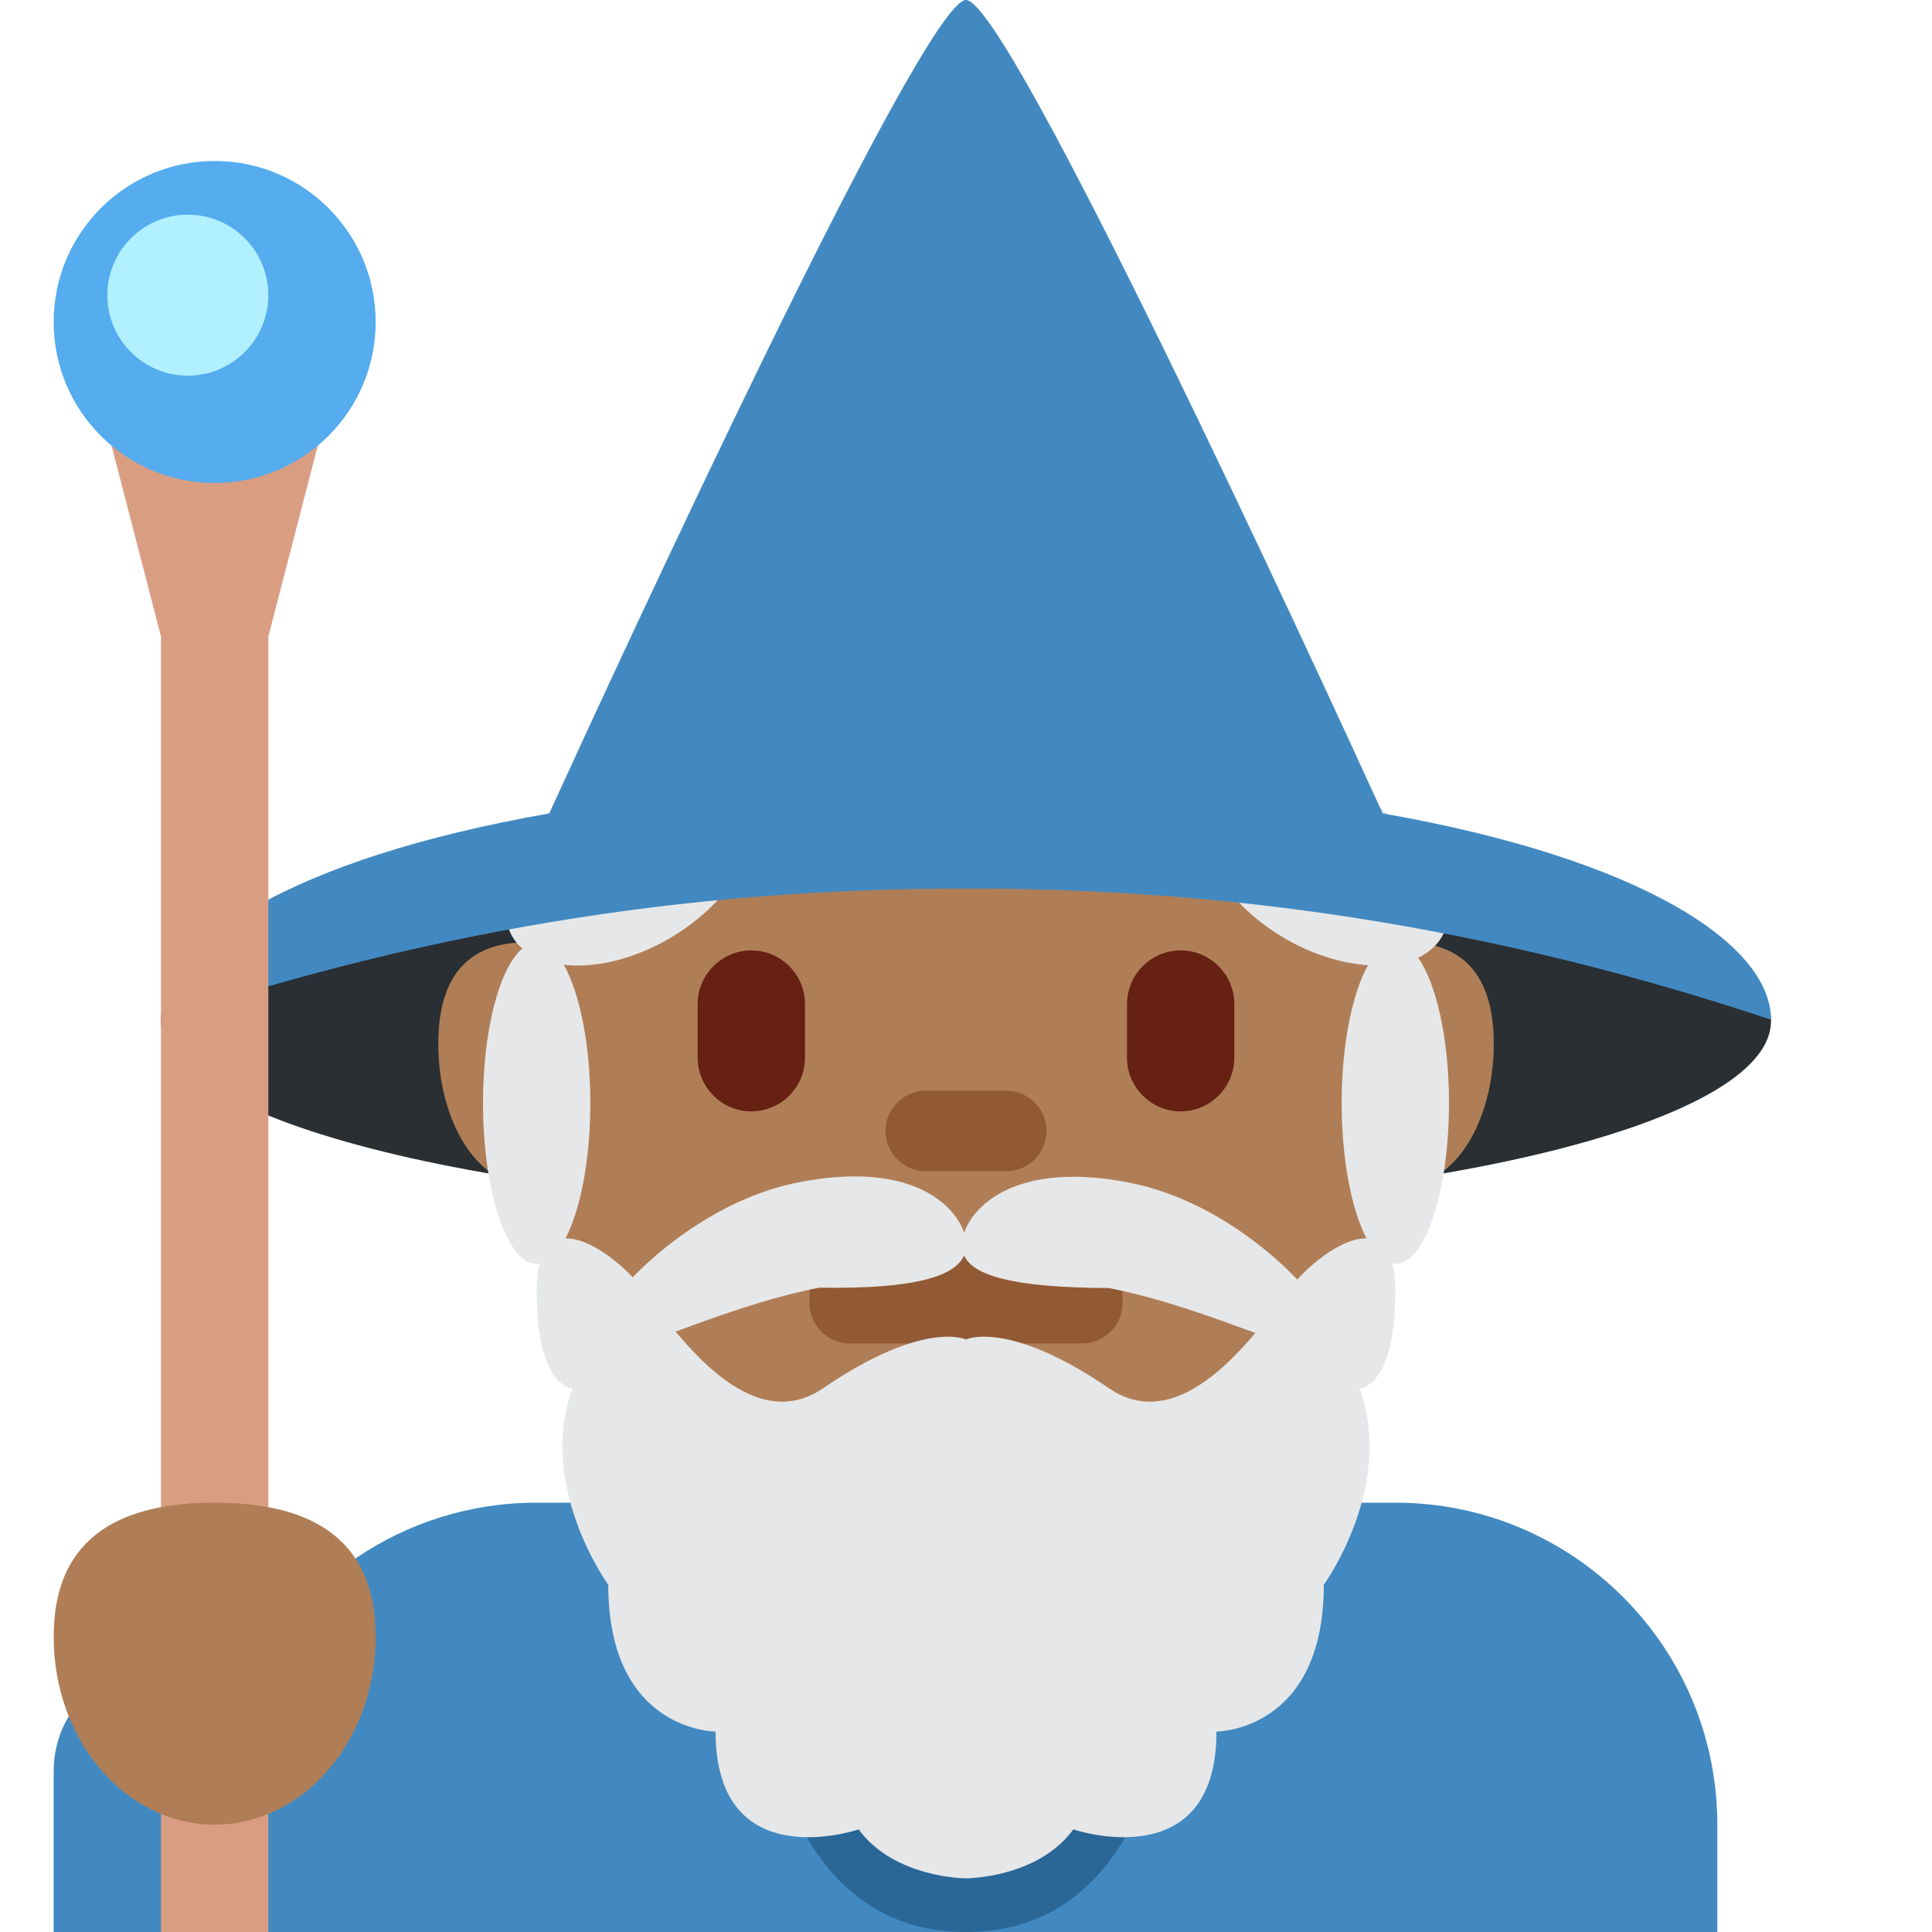 <?xml version="1.0" encoding="UTF-8" standalone="no"?><svg xmlns:dc="http://purl.org/dc/elements/1.1/" xmlns:cc="http://creativecommons.org/ns#" xmlns:rdf="http://www.w3.org/1999/02/22-rdf-syntax-ns#" xmlns:svg="http://www.w3.org/2000/svg" xmlns="http://www.w3.org/2000/svg" viewBox="0 0 45 45" style="enable-background:new 0 0 45 45;" xml:space="preserve" version="1.1" id="svg2"><defs id="defs6"><clipPath id="clipPath16" clipPathUnits="userSpaceOnUse"><path id="path18" d="M 0,36 36,36 36,0 0,0 0,36 Z"/></clipPath></defs><g transform="matrix(1.25,0,0,-1.25,0,45)" id="g10"><g id="g12"><g clip-path="url(#clipPath16)" id="g14"><g transform="translate(26,8)" id="g20"><path id="path22" style="fill:#4289c1;fill-opacity:1;fill-rule:nonzero;stroke:none" d="m 0,0 -16,0 c -2.484,0 -4.615,-1.51 -5.527,-3.661 C -21.893,-3.258 -22.416,-3 -23,-3 c -1.1,0 -2,-0.9 -2,-2 l 0,-3 31,0 0,2 C 6,-2.687 3.313,0 0,0"/></g><g transform="translate(14,9)" id="g24"><path id="path26" style="fill:#2a6797;fill-opacity:1;fill-rule:nonzero;stroke:none" d="M 0,0 8,0 C 8,0 9,-9 4,-9 -1,-9 0,0 0,0"/></g><g transform="translate(33,16.976)" id="g28"><path id="path30" style="fill:#292f33;fill-opacity:1;fill-rule:nonzero;stroke:none" d="m 0,0 c 0,-1.949 -6.716,-3.529 -15,-3.529 -8.284,0 -15,1.58 -15,3.529 0,1.949 6.716,3.529 15,3.529 8.284,0 15,-1.58 15,-3.529"/></g><g transform="translate(26.34,18.437)" id="g32"><path id="path34" style="fill:#af7e57;fill-opacity:1;fill-rule:nonzero;stroke:none" d="m 0,0 c -0.809,3.6 -4.235,8.65 -8.339,8.65 -4.105,0 -7.531,-5.05 -8.34,-8.65 -0.836,-0.048 -1.494,-0.52 -1.494,-1.889 0,-1.448 0.734,-2.622 1.639,-2.622 0.015,0 0.028,0.006 0.043,0.007 1.064,-4.376 4.31,-8.013 8.152,-8.013 3.842,0 7.088,3.637 8.151,8.013 0.015,-0.001 0.028,-0.007 0.043,-0.007 0.905,0 1.639,1.174 1.639,2.622 C 1.494,-0.52 0.836,-0.048 0,0"/></g><g transform="translate(14,15.291)" id="g36"><path id="path38" style="fill:#662113;fill-opacity:1;fill-rule:nonzero;stroke:none" d="m 0,0 0,0 c -0.55,0 -1,0.45 -1,1 l 0,1 c 0,0.55 0.45,1 1,1 L 0,3 C 0.55,3 1,2.55 1,2 L 1,1 C 1,0.45 0.55,0 0,0"/></g><g transform="translate(22,15.291)" id="g40"><path id="path42" style="fill:#662113;fill-opacity:1;fill-rule:nonzero;stroke:none" d="m 0,0 0,0 c -0.55,0 -1,0.45 -1,1 l 0,1 c 0,0.55 0.45,1 1,1 L 0,3 C 0.55,3 1,2.55 1,2 L 1,1 C 1,0.45 0.55,0 0,0"/></g><g transform="translate(18.75,14.176)" id="g44"><path id="path46" style="fill:#915a34;fill-opacity:1;fill-rule:nonzero;stroke:none" d="m 0,0 -1.5,0 c -0.413,0 -0.75,0.337 -0.75,0.75 l 0,0 c 0,0.412 0.337,0.75 0.75,0.75 l 1.5,0 c 0.413,0 0.75,-0.338 0.75,-0.75 l 0,0 C 0.75,0.337 0.413,0 0,0"/></g><g transform="translate(20.167,10.967)" id="g48"><path id="path50" style="fill:#915a34;fill-opacity:1;fill-rule:nonzero;stroke:none" d="m 0,0 -4.333,0 c -0.413,0 -0.75,0.338 -0.75,0.75 l 0,0.331 c 0,0.412 0.337,0.75 0.75,0.75 l 4.333,0 c 0.413,0 0.75,-0.338 0.75,-0.75 l 0,-0.331 C 0.75,0.338 0.413,0 0,0"/></g><g transform="translate(20.667,10.13)" id="g52"><path id="path54" style="fill:#e6e7e8;fill-opacity:1;fill-rule:nonzero;stroke:none" d="m 0,0 c -1.885,1.289 -2.667,0.911 -2.667,0.911 0,0 -0.781,0.378 -2.666,-0.911 -1.013,-0.692 -2.025,0.192 -2.745,1.057 0.748,0.276 1.684,0.623 2.675,0.819 1.83,-0.03 2.534,0.225 2.7,0.599 C -2.536,2.111 -1.828,1.877 -0.002,1.869 1.011,1.668 1.968,1.309 2.724,1.032 2.005,0.175 1.002,-0.685 0,0 M 5.757,8.024 C 5.95,8.116 6.105,8.248 6.206,8.423 6.621,9.141 5.987,10.282 4.791,10.972 3.596,11.663 2.291,11.641 1.876,10.923 1.462,10.206 2.096,9.065 3.291,8.374 3.81,8.075 4.345,7.918 4.823,7.885 4.531,7.361 4.333,6.412 4.333,5.317 4.333,4.254 4.519,3.326 4.796,2.793 4.388,2.809 3.843,2.397 3.506,2.029 2.797,2.768 1.665,3.578 0.386,3.831 -1.666,4.237 -2.515,3.445 -2.702,2.898 -2.884,3.445 -3.731,4.246 -5.792,3.838 -7.051,3.589 -8.166,2.8 -8.877,2.071 c -0.339,0.356 -0.86,0.737 -1.253,0.722 0.278,0.533 0.463,1.461 0.463,2.524 0,1.101 -0.2,2.053 -0.494,2.575 0.566,-0.064 1.274,0.091 1.952,0.482 1.196,0.691 1.83,1.832 1.415,2.549 -0.414,0.718 -1.719,0.74 -2.915,0.049 -1.195,-0.69 -1.829,-1.831 -1.415,-2.549 0.051,-0.087 0.115,-0.162 0.189,-0.229 -0.421,-0.353 -0.732,-1.501 -0.732,-2.877 0,-1.657 0.448,-3 1,-3 0.02,0 0.039,0.014 0.059,0.018 C -10.644,2.199 -10.667,2.033 -10.667,1.823 -10.667,0 -10,0 -10,0 c -0.667,-1.823 0.667,-3.66 0.667,-3.66 0,-2.735 2,-2.735 2,-2.735 0,-2.735 2.666,-1.823 2.666,-1.823 0.667,-0.912 2,-0.912 2,-0.912 0,0 1.334,0 2,0.912 0,0 2.667,-0.912 2.667,1.823 0,0 2,0 2,2.735 0,0 1.333,1.837 0.667,3.66 0,0 0.666,0 0.666,1.823 0,0.21 -0.022,0.376 -0.058,0.512 0.019,-0.004 0.038,-0.018 0.058,-0.018 0.553,0 1,1.343 1,3 0,1.2 -0.236,2.227 -0.576,2.707"/></g><g transform="translate(25.765,20.843)" id="g56"><path id="path58" style="fill:#4289c1;fill-opacity:1;fill-rule:nonzero;stroke:none" d="m 0,0 c -1.228,2.686 -6.972,15.157 -7.765,15.157 -0.794,0 -6.538,-12.471 -7.766,-15.157 -4.819,-0.844 -7.234,-2.438 -7.234,-3.843 6,2 11,2.443 15,2.443 4,0 9,-0.443 15,-2.443 C 7.235,-2.438 4.819,-0.844 0,0"/></g><g transform="translate(5,0)" id="g60"><path id="path62" style="fill:#d99e82;fill-opacity:1;fill-rule:nonzero;stroke:none" d="M 0,0 -2,0 -2,24.138 -3,28 1,28 0,24.138 0,0 Z"/></g><g transform="translate(7,30)" id="g64"><path id="path66" style="fill:#55acee;fill-opacity:1;fill-rule:nonzero;stroke:none" d="m 0,0 c 0,-1.657 -1.343,-3 -3,-3 -1.657,0 -3,1.343 -3,3 0,1.657 1.343,3 3,3 1.657,0 3,-1.343 3,-3"/></g><g transform="translate(5,30.5)" id="g68"><path id="path70" style="fill:#b0f0ff;fill-opacity:1;fill-rule:nonzero;stroke:none" d="M 0,0 C 0,-0.828 -0.672,-1.5 -1.5,-1.5 -2.328,-1.5 -3,-0.828 -3,0 -3,0.828 -2.328,1.5 -1.5,1.5 -0.672,1.5 0,0.828 0,0"/></g><g transform="translate(7,5.5)" id="g72"><path id="path74" style="fill:#af7e57;fill-opacity:1;fill-rule:nonzero;stroke:none" d="m 0,0 c 0,-1.933 -1.343,-3.5 -3,-3.5 -1.657,0 -3,1.567 -3,3.5 0,1.933 1.343,2.5 3,2.5 1.657,0 3,-0.567 3,-2.5"/></g></g></g></g></svg>

